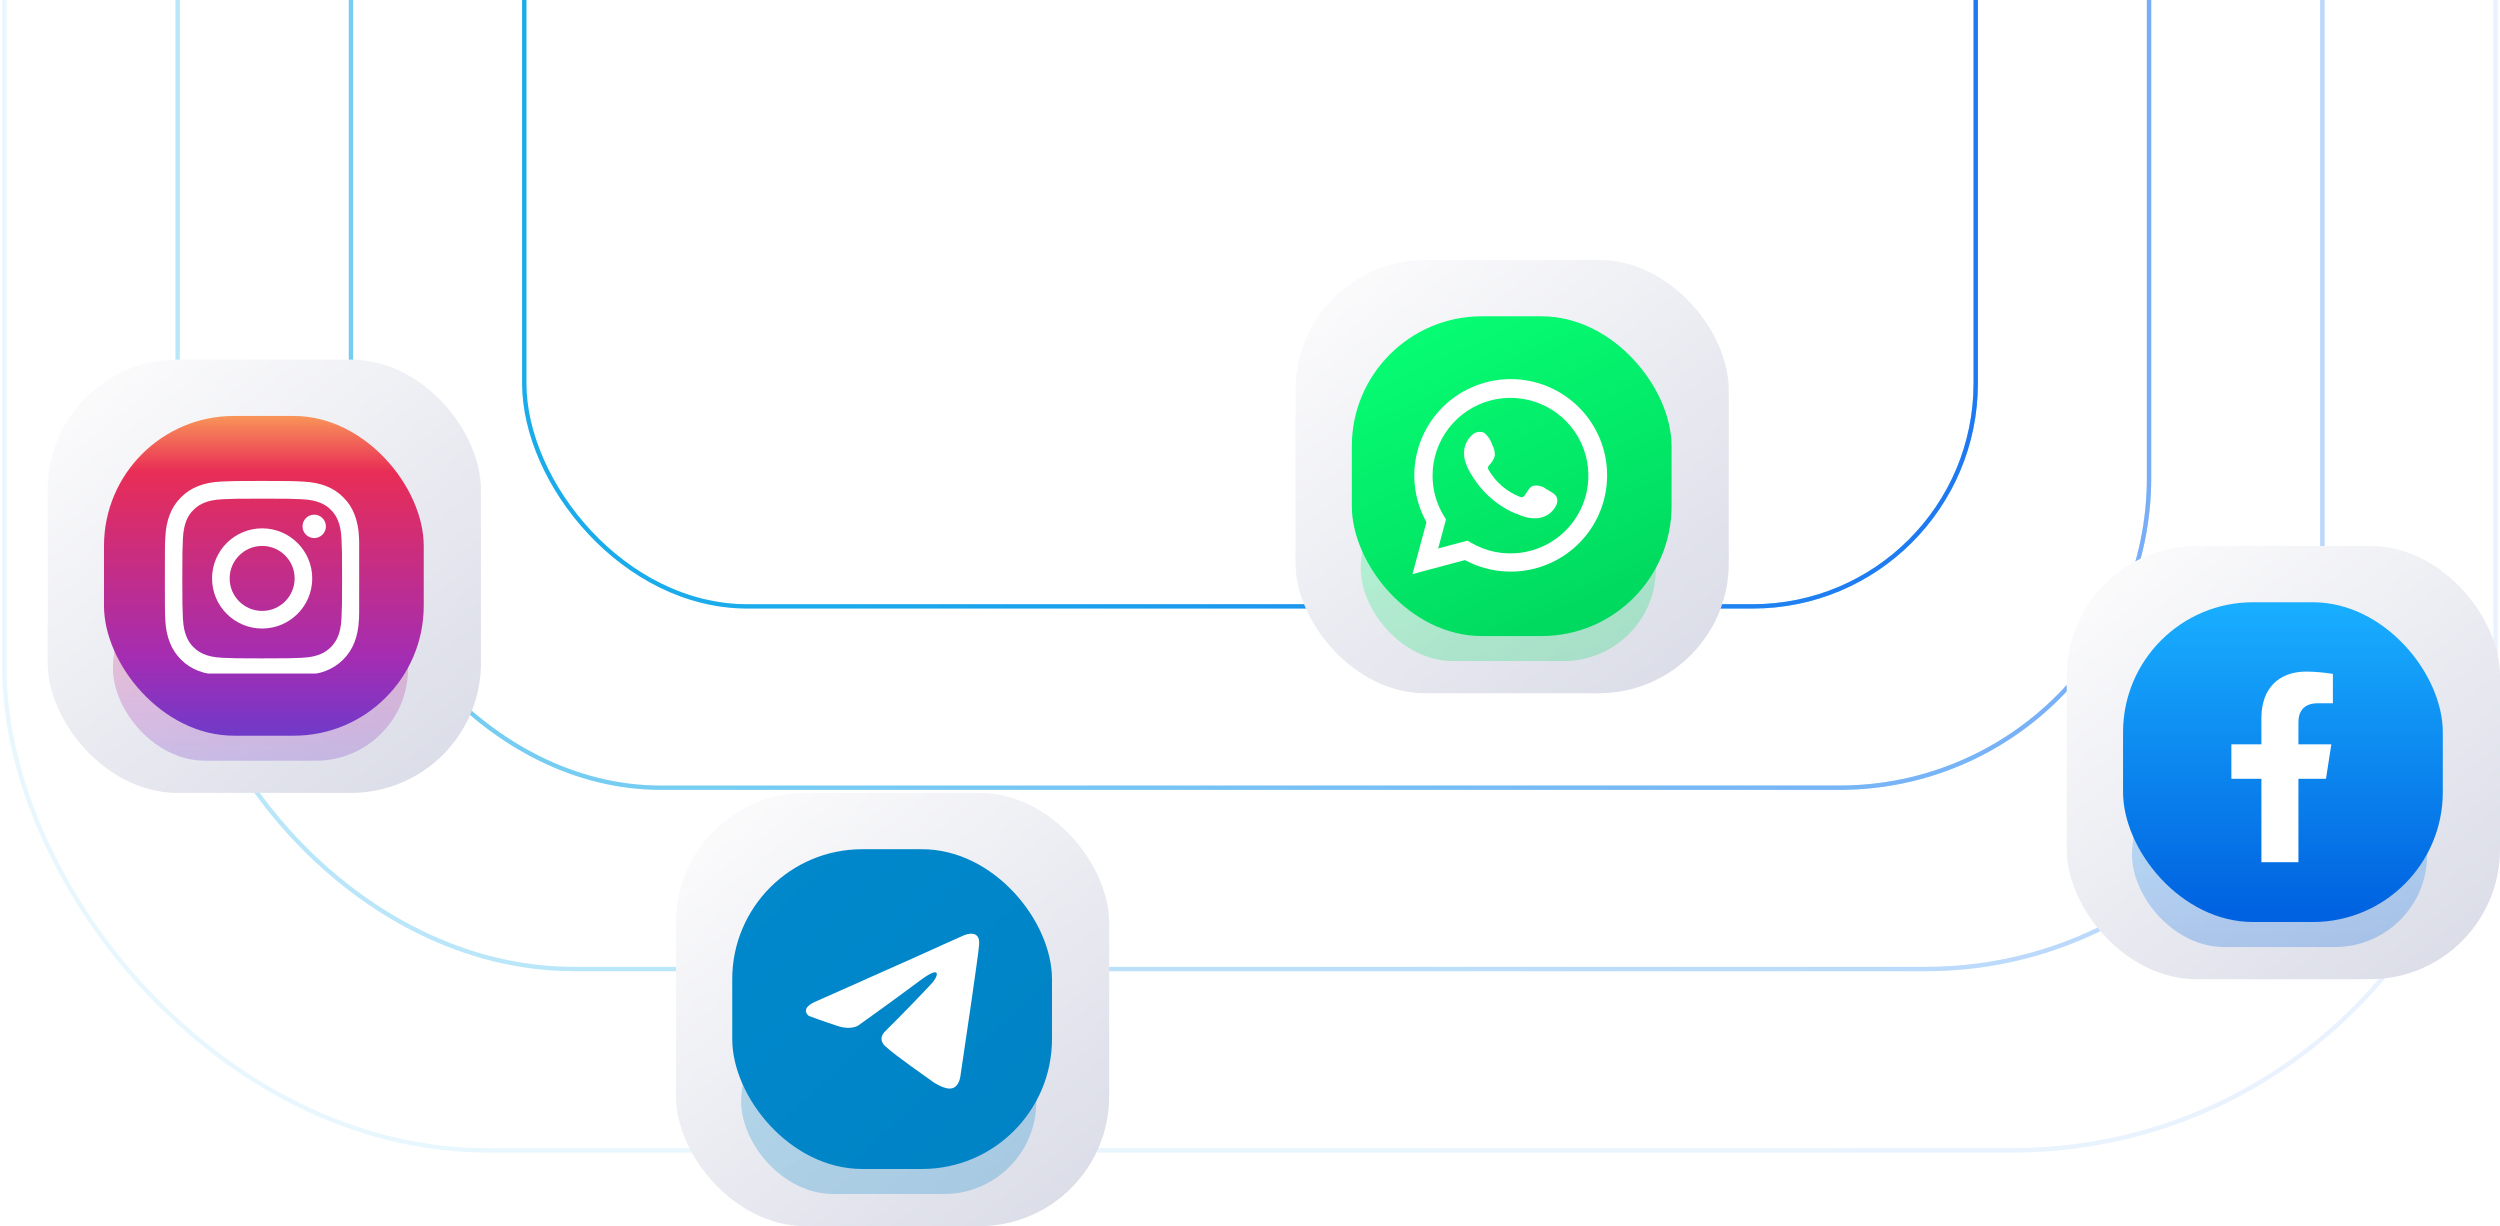 <svg width="577" height="283" viewBox="0 0 577 283" fill="none" xmlns="http://www.w3.org/2000/svg">
    <g opacity="0.1">
        <rect x="1" y="-336.126" width="575" height="601.626" rx="111.5" stroke="#00A2E8"/>
        <rect x="1" y="-336.126" width="575" height="601.626" rx="111.5" stroke="url(#paint0_linear_0_1)" stroke-opacity="0.5"/>
        <rect x="1" y="-336.126" width="575" height="601.626" rx="111.5" stroke="white" stroke-opacity="0.1"/>
    </g>
    <g opacity="0.3">
        <rect x="41" y="-294.277" width="495" height="517.928" rx="91.5" stroke="#00A2E8"/>
        <rect x="41" y="-294.277" width="495" height="517.928" rx="91.5" stroke="url(#paint1_linear_0_1)" stroke-opacity="0.5"/>
        <rect x="41" y="-294.277" width="495" height="517.928" rx="91.5" stroke="white" stroke-opacity="0.1"/>
    </g>
    <g opacity="0.6">
        <rect x="81" y="-252.428" width="415" height="434.23" rx="71.5" stroke="#00A2E8"/>
        <rect x="81" y="-252.428" width="415" height="434.23" rx="71.5" stroke="url(#paint2_linear_0_1)" stroke-opacity="0.5"/>
        <rect x="81" y="-252.428" width="415" height="434.23" rx="71.5" stroke="white" stroke-opacity="0.1"/>
    </g>
    <rect x="121" y="-210.579" width="335" height="350.532" rx="51.5" stroke="#00A2E8"/>
    <rect x="121" y="-210.579" width="335" height="350.532" rx="51.5" stroke="url(#paint3_linear_0_1)" stroke-opacity="0.5"/>
    <rect x="121" y="-210.579" width="335" height="350.532" rx="51.5" stroke="white" stroke-opacity="0.1"/>
    <rect x="477" y="126" width="100" height="100" rx="30" fill="url(#paint4_linear_0_1)"/>
    <g opacity="0.25" filter="url(#filter0_f_0_1)">
        <rect x="492.065" y="176" width="68.122" height="42.576" rx="21.288" fill="url(#paint5_linear_0_1)"/>
    </g>
    <rect x="490" y="139" width="73.799" height="73.799" rx="30" fill="url(#paint6_linear_0_1)"/>
    <g filter="url(#filter1_i_0_1)">
        <g filter="url(#filter2_i_0_1)">
            <path d="M536.838 178.748L538.071 170.789H530.476V165.616C530.476 163.439 531.536 161.313 534.927 161.313H538.429V154.535C536.39 154.204 534.329 154.026 532.264 154C526.012 154 521.93 157.818 521.93 164.72V170.789H515V178.748H521.93V198H530.476V178.748H536.838Z" fill="white"/>
        </g>
    </g>
    <rect x="299" y="60" width="100" height="100" rx="30" fill="url(#paint7_linear_0_1)"/>
    <g opacity="0.25" filter="url(#filter3_f_0_1)">
        <rect x="314.065" y="110" width="68.122" height="42.576" rx="21.288" fill="url(#paint8_linear_0_1)"/>
    </g>
    <rect x="312" y="73" width="73.799" height="73.799" rx="30" fill="url(#paint9_linear_0_1)"/>
    <g clip-path="url(#clip0_0_1)" filter="url(#filter4_i_0_1)">
        <path d="M326 132L329.226 120.006C326.624 115.333 325.798 109.881 326.898 104.65C327.998 99.418 330.951 94.758 335.215 91.524C339.479 88.291 344.768 86.701 350.111 87.046C355.455 87.392 360.494 89.649 364.305 93.405C368.115 97.16 370.442 102.162 370.857 107.491C371.272 112.821 369.748 118.121 366.565 122.42C363.381 126.718 358.752 129.726 353.526 130.892C348.301 132.058 342.829 131.303 338.116 128.767L326 132ZM338.7 124.279L339.449 124.722C342.863 126.743 346.851 127.579 350.79 127.1C354.73 126.622 358.4 124.855 361.23 122.077C364.059 119.298 365.888 115.664 366.432 111.739C366.976 107.814 366.204 103.82 364.237 100.379C362.27 96.938 359.218 94.243 355.556 92.715C351.895 91.186 347.83 90.91 343.995 91.928C340.159 92.947 336.769 95.204 334.353 98.347C331.937 101.49 330.63 105.343 330.635 109.305C330.632 112.59 331.542 115.812 333.264 118.611L333.734 119.385L331.931 126.079L338.7 124.279Z" fill="white"/>
        <path fill-rule="evenodd" clip-rule="evenodd" d="M356.886 112.385C356.447 112.031 355.932 111.782 355.382 111.657C354.832 111.531 354.26 111.533 353.711 111.662C352.885 112.004 352.352 113.297 351.819 113.944C351.706 114.099 351.541 114.208 351.354 114.25C351.167 114.292 350.971 114.264 350.803 114.172C347.78 112.991 345.247 110.824 343.614 108.023C343.475 107.848 343.409 107.626 343.431 107.404C343.452 107.182 343.559 106.976 343.729 106.831C344.324 106.243 344.76 105.515 344.999 104.714C345.052 103.83 344.849 102.95 344.415 102.178C344.079 101.096 343.44 100.133 342.573 99.401C342.126 99.201 341.63 99.133 341.146 99.208C340.661 99.282 340.209 99.495 339.843 99.82C339.207 100.367 338.702 101.05 338.366 101.818C338.03 102.586 337.87 103.42 337.899 104.257C337.901 104.728 337.961 105.196 338.077 105.652C338.372 106.747 338.826 107.794 339.423 108.758C339.855 109.497 340.325 110.213 340.833 110.901C342.484 113.163 344.558 115.084 346.942 116.556C348.138 117.304 349.416 117.913 350.752 118.369C352.139 118.997 353.671 119.238 355.184 119.066C356.046 118.936 356.863 118.596 357.563 118.077C358.263 117.557 358.824 116.874 359.197 116.087C359.416 115.611 359.483 115.08 359.388 114.565C359.159 113.513 357.749 112.892 356.886 112.385Z" fill="white"/>
    </g>
    <rect x="156" y="183" width="100" height="100" rx="30" fill="url(#paint10_linear_0_1)"/>
    <g opacity="0.25" filter="url(#filter5_f_0_1)">
        <rect x="171.065" y="233" width="68.122" height="42.576" rx="21.288" fill="url(#paint11_linear_0_1)"/>
    </g>
    <rect x="169" y="196" width="73.799" height="73.799" rx="30" fill="url(#paint12_linear_0_1)"/>
    <g filter="url(#filter6_i_0_1)">
        <path d="M188.452 230.565C188.452 230.565 206.143 222.719 212.279 219.957C214.631 218.852 222.607 215.315 222.607 215.315C222.607 215.315 226.289 213.769 225.982 217.526C225.88 219.073 225.061 224.487 224.243 230.344C223.016 238.632 221.687 247.693 221.687 247.693C221.687 247.693 221.482 250.235 219.744 250.677C218.006 251.119 215.142 249.13 214.631 248.688C214.222 248.357 206.961 243.384 204.303 240.953C203.587 240.29 202.769 238.964 204.405 237.417C208.086 233.77 212.483 229.239 215.142 226.366C216.369 225.04 217.596 221.946 212.483 225.703C205.223 231.118 198.065 236.201 198.065 236.201C198.065 236.201 196.429 237.306 193.361 236.311C190.293 235.317 186.714 233.991 186.714 233.991C186.714 233.991 184.26 232.333 188.452 230.565Z" fill="white"/>
    </g>
    <rect x="11" y="83" width="100" height="100" rx="30" fill="url(#paint13_linear_0_1)"/>
    <g opacity="0.25" filter="url(#filter7_f_0_1)">
        <rect x="26.066" y="133" width="68.122" height="42.576" rx="21.288" fill="url(#paint14_linear_0_1)"/>
    </g>
    <rect x="24" y="96" width="73.799" height="73.799" rx="30" fill="url(#paint15_linear_0_1)"/>
    <g clip-path="url(#clip1_0_1)" filter="url(#filter8_i_0_1)">
        <g filter="url(#filter9_i_0_1)">
            <path d="M75.228 153.82C78.252 152.652 80.643 150.26 81.812 147.236C82.365 145.803 82.752 144.168 82.858 141.777C82.882 141.217 82.902 140.747 82.92 140.275V124.299C82.907 123.966 82.894 123.618 82.876 123.228C82.77 120.837 82.383 119.194 81.83 117.77C81.259 116.258 80.379 114.904 79.229 113.78C78.103 112.636 76.741 111.748 75.246 111.187C73.813 110.633 72.178 110.246 69.787 110.141C67.378 110.026 66.613 110 60.504 110C54.395 110 53.629 110.026 51.23 110.131C48.839 110.236 47.196 110.624 45.771 111.177C44.259 111.748 42.906 112.628 41.78 113.78C40.637 114.905 39.749 116.268 39.187 117.761C38.633 119.194 38.246 120.829 38.141 123.22C38.026 125.629 38 126.394 38 132.504C38 138.614 38.026 139.379 38.131 141.779C38.236 144.17 38.624 145.814 39.178 147.237C39.749 148.749 40.637 150.103 41.78 151.229C42.906 152.371 44.268 153.26 45.763 153.822C47.196 154.375 48.83 154.762 51.221 154.867C53.621 154.974 54.386 155 60.496 155C66.606 155 67.369 154.974 69.77 154.867C72.161 154.762 73.804 154.375 75.229 153.822L75.228 153.82ZM60.512 150.955C54.508 150.955 53.787 150.928 51.422 150.823C49.224 150.727 48.038 150.357 47.247 150.05C46.272 149.689 45.384 149.118 44.662 148.371C43.915 147.641 43.343 146.763 42.983 145.786C42.676 144.995 42.307 143.799 42.21 141.611C42.105 139.238 42.078 138.526 42.078 132.521C42.078 126.516 42.105 125.795 42.21 123.432C42.307 121.234 42.676 120.047 42.983 119.256C43.344 118.28 43.915 117.392 44.672 116.672C45.4 115.925 46.28 115.354 47.255 114.993C48.046 114.686 49.242 114.316 51.43 114.22C53.803 114.114 54.516 114.088 60.519 114.088C66.523 114.088 67.245 114.114 69.61 114.22C71.807 114.316 72.994 114.686 73.785 114.993C74.76 115.354 75.648 115.925 76.368 116.672C77.115 117.402 77.688 118.28 78.047 119.256C78.355 120.047 78.724 121.242 78.821 123.432C78.926 125.805 78.952 126.517 78.952 132.521C78.952 138.524 78.926 139.228 78.821 141.602C78.724 143.799 78.355 144.986 78.047 145.777C77.291 147.738 75.735 149.294 73.775 150.049C72.984 150.356 71.789 150.725 69.6 150.822C67.227 150.927 66.515 150.953 60.511 150.953L60.512 150.955Z" fill="white"/>
            <path d="M60.504 120.942C54.122 120.942 48.944 126.12 48.944 132.503C48.944 138.885 54.122 144.063 60.504 144.063C66.887 144.063 72.063 138.885 72.063 132.503C72.063 126.12 66.885 120.942 60.504 120.942V120.942ZM60.504 140C56.364 140 53.005 136.642 53.005 132.501C53.005 128.361 56.364 125.003 60.504 125.003C64.645 125.003 68.003 128.361 68.003 132.501C68.003 136.642 64.645 140 60.504 140Z" fill="white"/>
            <path d="M75.219 120.486C75.219 118.995 74.01 117.788 72.52 117.788C71.029 117.788 69.821 118.996 69.821 120.486C69.821 121.975 71.03 123.184 72.52 123.184C74.009 123.184 75.219 121.977 75.219 120.486Z" fill="white"/>
        </g>
    </g>
    <defs>
        <filter id="filter0_f_0_1" x="486.605" y="170.54" width="79.042" height="53.496" filterUnits="userSpaceOnUse" color-interpolation-filters="sRGB">
            <feFlood flood-opacity="0" result="BackgroundImageFix"/>
            <feBlend mode="normal" in="SourceGraphic" in2="BackgroundImageFix" result="shape"/>
            <feGaussianBlur stdDeviation="2.73" result="effect1_foregroundBlur_0_1"/>
        </filter>
        <filter id="filter1_i_0_1" x="504" y="153" width="45" height="45.5" filterUnits="userSpaceOnUse" color-interpolation-filters="sRGB">
            <feFlood flood-opacity="0" result="BackgroundImageFix"/>
            <feBlend mode="normal" in="SourceGraphic" in2="BackgroundImageFix" result="shape"/>
            <feColorMatrix in="SourceAlpha" type="matrix" values="0 0 0 0 0 0 0 0 0 0 0 0 0 0 0 0 0 0 127 0" result="hardAlpha"/>
            <feOffset dy="0.5"/>
            <feGaussianBlur stdDeviation="1.25"/>
            <feComposite in2="hardAlpha" operator="arithmetic" k2="-1" k3="1"/>
            <feColorMatrix type="matrix" values="0 0 0 0 0 0 0 0 0 0 0 0 0 0 0 0 0 0 0.1 0"/>
            <feBlend mode="normal" in2="shape" result="effect1_innerShadow_0_1"/>
        </filter>
        <filter id="filter2_i_0_1" x="515" y="154" width="23.429" height="44.5" filterUnits="userSpaceOnUse" color-interpolation-filters="sRGB">
            <feFlood flood-opacity="0" result="BackgroundImageFix"/>
            <feBlend mode="normal" in="SourceGraphic" in2="BackgroundImageFix" result="shape"/>
            <feColorMatrix in="SourceAlpha" type="matrix" values="0 0 0 0 0 0 0 0 0 0 0 0 0 0 0 0 0 0 127 0" result="hardAlpha"/>
            <feOffset dy="0.5"/>
            <feGaussianBlur stdDeviation="1"/>
            <feComposite in2="hardAlpha" operator="arithmetic" k2="-1" k3="1"/>
            <feColorMatrix type="matrix" values="0 0 0 0 0 0 0 0 0 0 0 0 0 0 0 0 0 0 0.2 0"/>
            <feBlend mode="normal" in2="shape" result="effect1_innerShadow_0_1"/>
        </filter>
        <filter id="filter3_f_0_1" x="308.605" y="104.54" width="79.042" height="53.496" filterUnits="userSpaceOnUse" color-interpolation-filters="sRGB">
            <feFlood flood-opacity="0" result="BackgroundImageFix"/>
            <feBlend mode="normal" in="SourceGraphic" in2="BackgroundImageFix" result="shape"/>
            <feGaussianBlur stdDeviation="2.73" result="effect1_foregroundBlur_0_1"/>
        </filter>
        <filter id="filter4_i_0_1" x="326" y="87" width="45" height="45.5" filterUnits="userSpaceOnUse" color-interpolation-filters="sRGB">
            <feFlood flood-opacity="0" result="BackgroundImageFix"/>
            <feBlend mode="normal" in="SourceGraphic" in2="BackgroundImageFix" result="shape"/>
            <feColorMatrix in="SourceAlpha" type="matrix" values="0 0 0 0 0 0 0 0 0 0 0 0 0 0 0 0 0 0 127 0" result="hardAlpha"/>
            <feOffset dy="0.5"/>
            <feGaussianBlur stdDeviation="1.25"/>
            <feComposite in2="hardAlpha" operator="arithmetic" k2="-1" k3="1"/>
            <feColorMatrix type="matrix" values="0 0 0 0 0 0 0 0 0 0 0 0 0 0 0 0 0 0 0.1 0"/>
            <feBlend mode="normal" in2="shape" result="effect1_innerShadow_0_1"/>
        </filter>
        <filter id="filter5_f_0_1" x="165.605" y="227.54" width="79.042" height="53.496" filterUnits="userSpaceOnUse" color-interpolation-filters="sRGB">
            <feFlood flood-opacity="0" result="BackgroundImageFix"/>
            <feBlend mode="normal" in="SourceGraphic" in2="BackgroundImageFix" result="shape"/>
            <feGaussianBlur stdDeviation="2.73" result="effect1_foregroundBlur_0_1"/>
        </filter>
        <filter id="filter6_i_0_1" x="183" y="210" width="45" height="45.5" filterUnits="userSpaceOnUse" color-interpolation-filters="sRGB">
            <feFlood flood-opacity="0" result="BackgroundImageFix"/>
            <feBlend mode="normal" in="SourceGraphic" in2="BackgroundImageFix" result="shape"/>
            <feColorMatrix in="SourceAlpha" type="matrix" values="0 0 0 0 0 0 0 0 0 0 0 0 0 0 0 0 0 0 127 0" result="hardAlpha"/>
            <feOffset dy="0.5"/>
            <feGaussianBlur stdDeviation="1.25"/>
            <feComposite in2="hardAlpha" operator="arithmetic" k2="-1" k3="1"/>
            <feColorMatrix type="matrix" values="0 0 0 0 0 0 0 0 0 0 0 0 0 0 0 0 0 0 0.1 0"/>
            <feBlend mode="normal" in2="shape" result="effect1_innerShadow_0_1"/>
        </filter>
        <filter id="filter7_f_0_1" x="20.605" y="127.54" width="79.042" height="53.496" filterUnits="userSpaceOnUse" color-interpolation-filters="sRGB">
            <feFlood flood-opacity="0" result="BackgroundImageFix"/>
            <feBlend mode="normal" in="SourceGraphic" in2="BackgroundImageFix" result="shape"/>
            <feGaussianBlur stdDeviation="2.73" result="effect1_foregroundBlur_0_1"/>
        </filter>
        <filter id="filter8_i_0_1" x="38" y="110" width="45" height="45.5" filterUnits="userSpaceOnUse" color-interpolation-filters="sRGB">
            <feFlood flood-opacity="0" result="BackgroundImageFix"/>
            <feBlend mode="normal" in="SourceGraphic" in2="BackgroundImageFix" result="shape"/>
            <feColorMatrix in="SourceAlpha" type="matrix" values="0 0 0 0 0 0 0 0 0 0 0 0 0 0 0 0 0 0 127 0" result="hardAlpha"/>
            <feOffset dy="0.5"/>
            <feGaussianBlur stdDeviation="1.25"/>
            <feComposite in2="hardAlpha" operator="arithmetic" k2="-1" k3="1"/>
            <feColorMatrix type="matrix" values="0 0 0 0 0 0 0 0 0 0 0 0 0 0 0 0 0 0 0.2 0"/>
            <feBlend mode="normal" in2="shape" result="effect1_innerShadow_0_1"/>
        </filter>
        <filter id="filter9_i_0_1" x="38" y="110" width="44.92" height="45.5" filterUnits="userSpaceOnUse" color-interpolation-filters="sRGB">
            <feFlood flood-opacity="0" result="BackgroundImageFix"/>
            <feBlend mode="normal" in="SourceGraphic" in2="BackgroundImageFix" result="shape"/>
            <feColorMatrix in="SourceAlpha" type="matrix" values="0 0 0 0 0 0 0 0 0 0 0 0 0 0 0 0 0 0 127 0" result="hardAlpha"/>
            <feOffset dy="0.5"/>
            <feGaussianBlur stdDeviation="1.25"/>
            <feComposite in2="hardAlpha" operator="arithmetic" k2="-1" k3="1"/>
            <feColorMatrix type="matrix" values="0 0 0 0 0 0 0 0 0 0 0 0 0 0 0 0 0 0 0.1 0"/>
            <feBlend mode="normal" in2="shape" result="effect1_innerShadow_0_1"/>
        </filter>
        <linearGradient id="paint0_linear_0_1" x1="129.878" y1="-88.439" x2="772.289" y2="-75.566" gradientUnits="userSpaceOnUse">
            <stop stop-color="#1501FF" stop-opacity="0"/>
            <stop offset="1" stop-color="#1501FF"/>
        </linearGradient>
        <linearGradient id="paint1_linear_0_1" x1="151.909" y1="-81.06" x2="705.096" y2="-69.975" gradientUnits="userSpaceOnUse">
            <stop stop-color="#1501FF" stop-opacity="0"/>
            <stop offset="1" stop-color="#1501FF"/>
        </linearGradient>
        <linearGradient id="paint2_linear_0_1" x1="173.94" y1="-73.682" x2="637.903" y2="-64.384" gradientUnits="userSpaceOnUse">
            <stop stop-color="#1501FF" stop-opacity="0"/>
            <stop offset="1" stop-color="#1501FF"/>
        </linearGradient>
        <linearGradient id="paint3_linear_0_1" x1="195.971" y1="-66.303" x2="570.71" y2="-58.794" gradientUnits="userSpaceOnUse">
            <stop stop-color="#1501FF" stop-opacity="0"/>
            <stop offset="1" stop-color="#1501FF"/>
        </linearGradient>
        <linearGradient id="paint4_linear_0_1" x1="485.406" y1="132.55" x2="559.642" y2="226" gradientUnits="userSpaceOnUse">
            <stop stop-color="#FBFBFC"/>
            <stop offset="1" stop-color="#DBDDE8"/>
        </linearGradient>
        <linearGradient id="paint5_linear_0_1" x1="526.127" y1="217.332" x2="526.127" y2="176" gradientUnits="userSpaceOnUse">
            <stop stop-color="#0062E0"/>
            <stop offset="1" stop-color="#19AFFF"/>
        </linearGradient>
        <linearGradient id="paint6_linear_0_1" x1="526.9" y1="210.643" x2="526.9" y2="139" gradientUnits="userSpaceOnUse">
            <stop stop-color="#0062E0"/>
            <stop offset="1" stop-color="#19AFFF"/>
        </linearGradient>
        <linearGradient id="paint7_linear_0_1" x1="307.406" y1="66.55" x2="381.642" y2="160" gradientUnits="userSpaceOnUse">
            <stop stop-color="#FBFBFC"/>
            <stop offset="1" stop-color="#DBDDE8"/>
        </linearGradient>
        <linearGradient id="paint8_linear_0_1" x1="352.835" y1="153.846" x2="338.949" y2="104.904" gradientUnits="userSpaceOnUse">
            <stop stop-color="#00D95F"/>
            <stop offset="1" stop-color="#07FF74"/>
        </linearGradient>
        <linearGradient id="paint9_linear_0_1" x1="354" y1="149" x2="319.5" y2="73" gradientUnits="userSpaceOnUse">
            <stop stop-color="#00D95F"/>
            <stop offset="1" stop-color="#07FF74"/>
        </linearGradient>
        <linearGradient id="paint10_linear_0_1" x1="164.406" y1="189.55" x2="238.642" y2="283" gradientUnits="userSpaceOnUse">
            <stop stop-color="#FBFBFC"/>
            <stop offset="1" stop-color="#DBDDE8"/>
        </linearGradient>
        <linearGradient id="paint11_linear_0_1" x1="177.065" y1="236.173" x2="207.904" y2="289.527" gradientUnits="userSpaceOnUse">
            <stop stop-color="#0088CC"/>
            <stop offset="1" stop-color="#0083C5"/>
        </linearGradient>
        <linearGradient id="paint12_linear_0_1" x1="175.5" y1="201.5" x2="237" y2="268" gradientUnits="userSpaceOnUse">
            <stop stop-color="#0088CC"/>
            <stop offset="1" stop-color="#0083C5"/>
        </linearGradient>
        <linearGradient id="paint13_linear_0_1" x1="19.406" y1="89.55" x2="93.642" y2="183" gradientUnits="userSpaceOnUse">
            <stop stop-color="#FBFBFC"/>
            <stop offset="1" stop-color="#DBDDE8"/>
        </linearGradient>
        <linearGradient id="paint14_linear_0_1" x1="60.127" y1="131.673" x2="60.127" y2="177.808" gradientUnits="userSpaceOnUse">
            <stop stop-color="#FCA759"/>
            <stop offset="0.19" stop-color="#E82D56"/>
            <stop offset="0.74" stop-color="#A22DB4"/>
            <stop offset="1" stop-color="#643DCE"/>
        </linearGradient>
        <linearGradient id="paint15_linear_0_1" x1="60.9" y1="93.7" x2="60.9" y2="173.667" gradientUnits="userSpaceOnUse">
            <stop stop-color="#FCA759"/>
            <stop offset="0.19" stop-color="#E82D56"/>
            <stop offset="0.74" stop-color="#A22DB4"/>
            <stop offset="1" stop-color="#643DCE"/>
        </linearGradient>
        <clipPath id="clip0_0_1">
            <rect width="45" height="45" fill="white" transform="translate(326 87)"/>
        </clipPath>
        <clipPath id="clip1_0_1">
            <rect width="45" height="45" fill="white" transform="translate(38 110)"/>
        </clipPath>
    </defs>
</svg>
